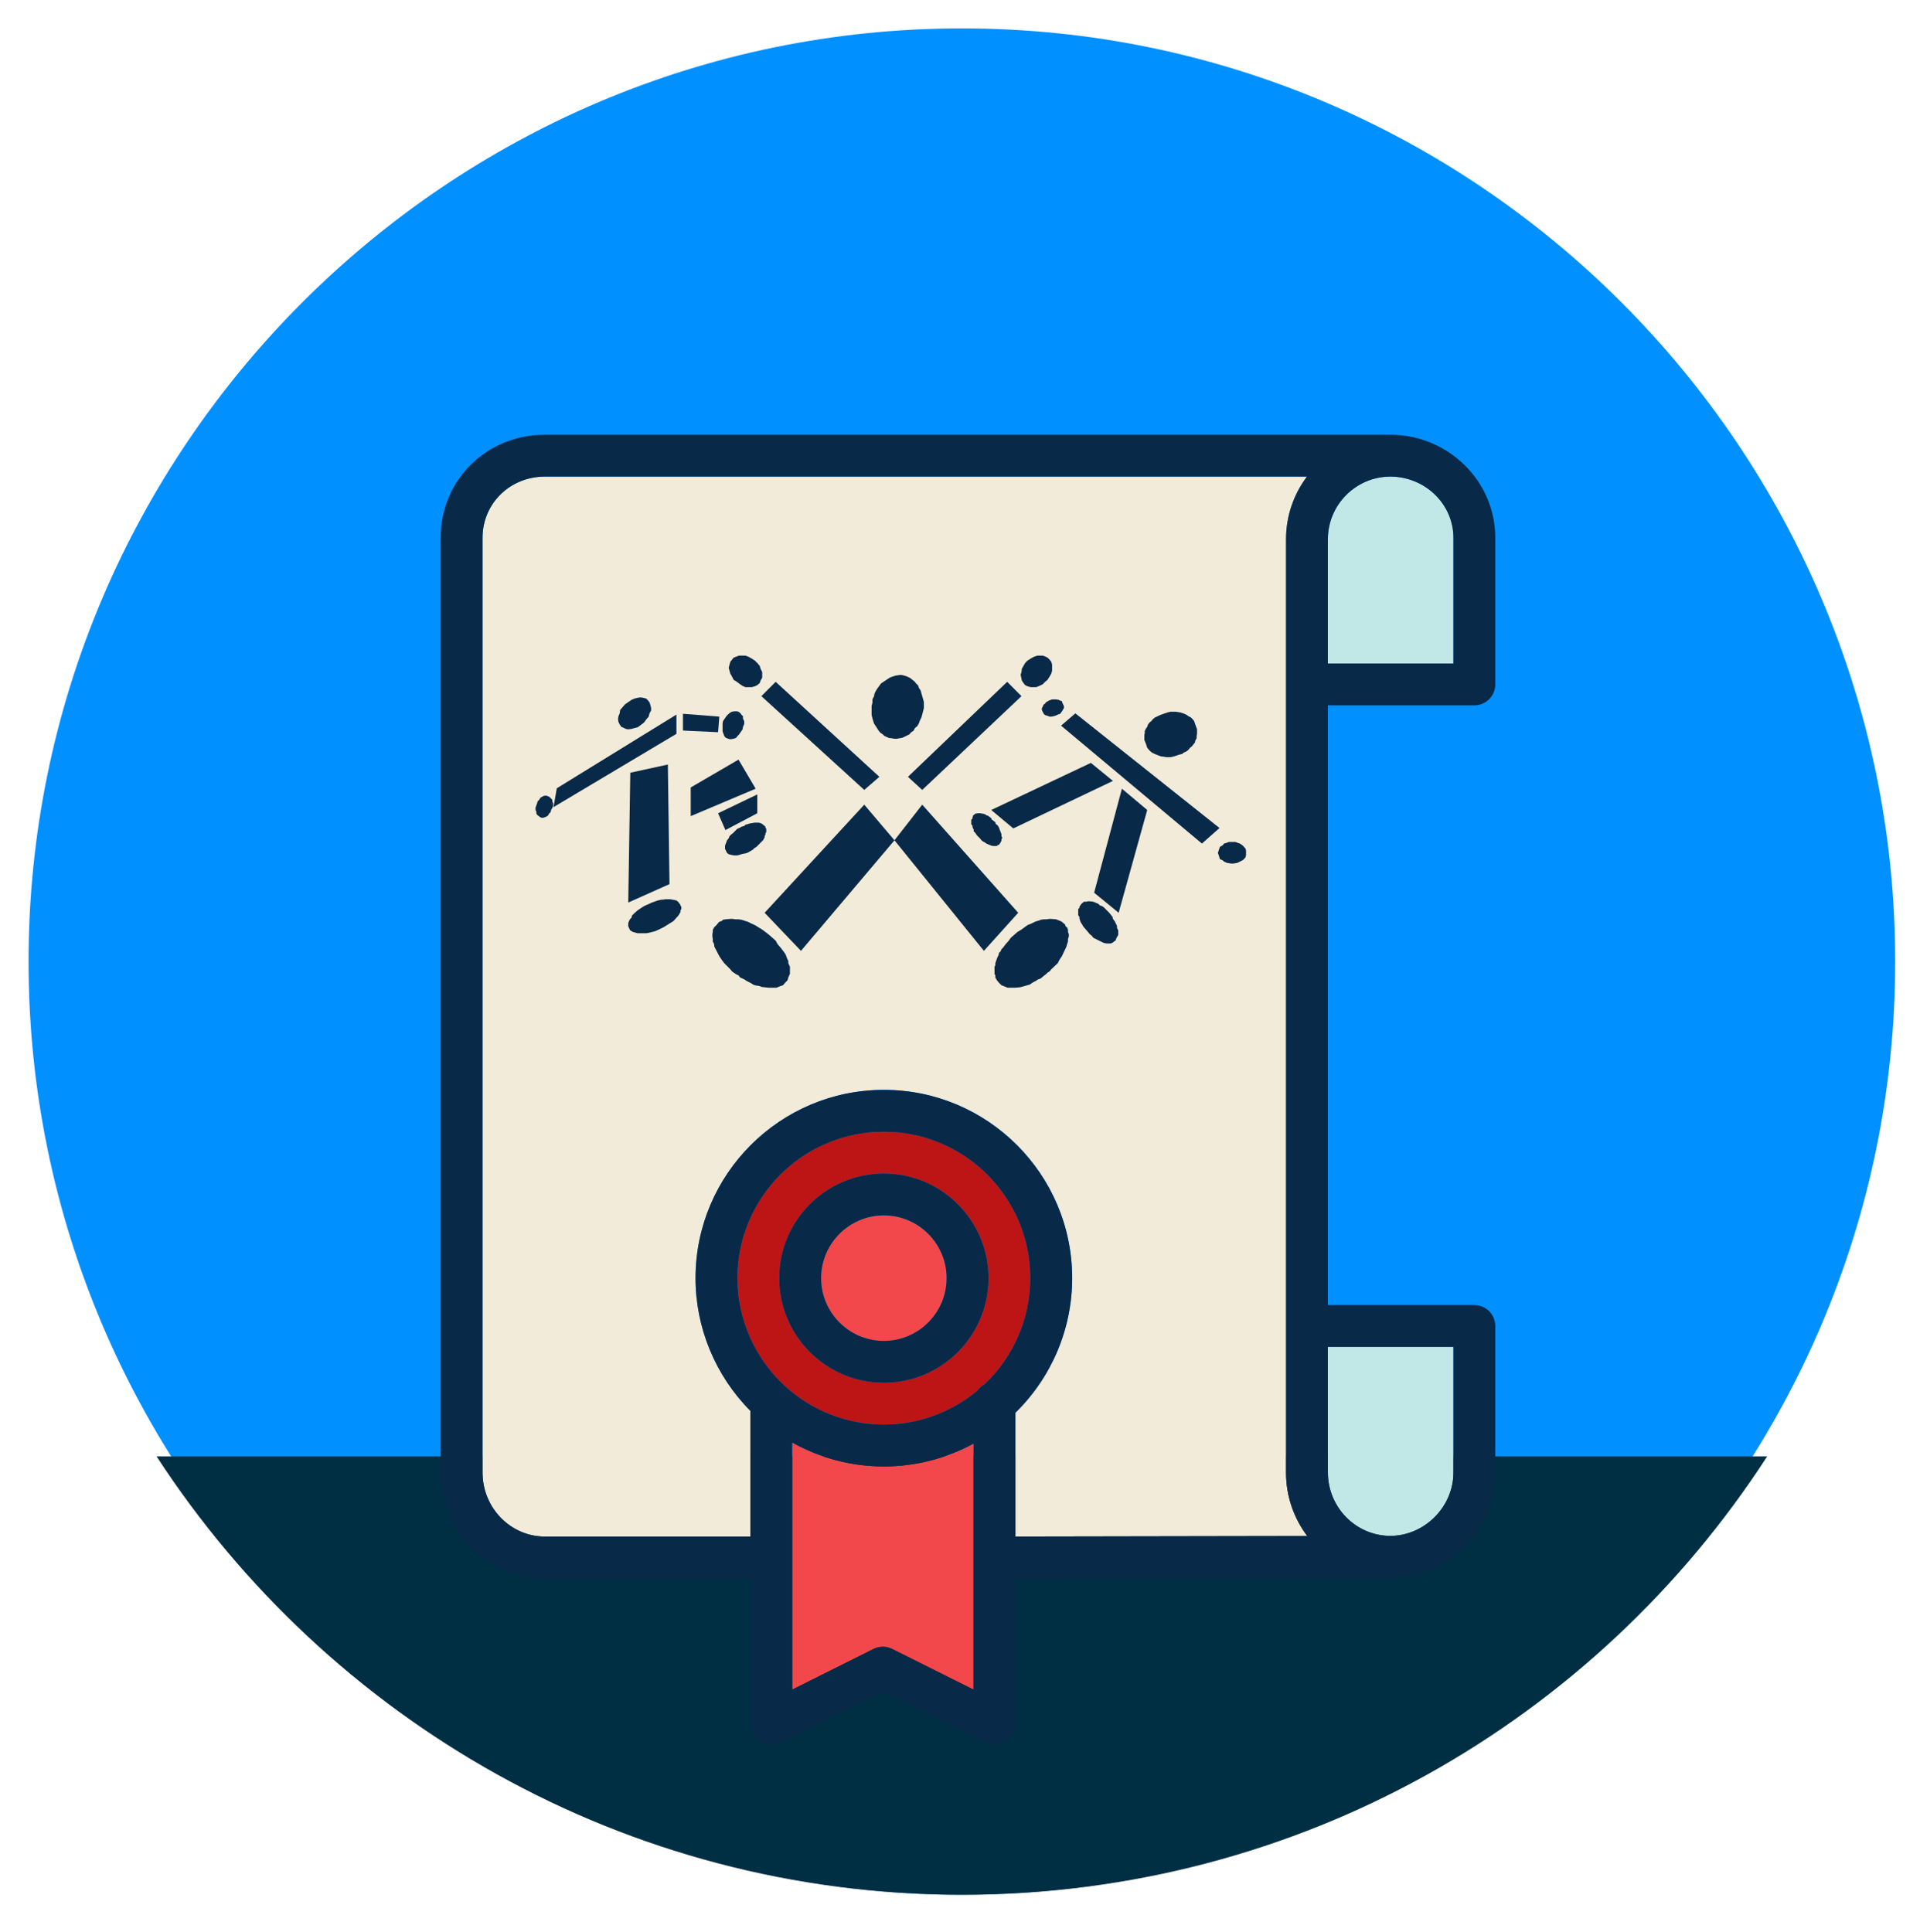 <?xml version="1.0" encoding="utf-8"?>
<!-- Generator: Adobe Illustrator 16.0.0, SVG Export Plug-In . SVG Version: 6.00 Build 0)  -->
<!DOCTYPE svg PUBLIC "-//W3C//DTD SVG 1.1//EN" "http://www.w3.org/Graphics/SVG/1.1/DTD/svg11.dtd">
<svg version="1.1" id="Layer_1" xmlns="http://www.w3.org/2000/svg" xmlns:xlink="http://www.w3.org/1999/xlink" x="0px" y="0px"
	 width="792px" height="797px" viewBox="0 0 792 797" enable-background="new 0 0 792 797" xml:space="preserve">
<path fill="#0090FF" d="M396.779,781.703c212.048,0,384.998-172.947,384.998-384.998c0-212.044-172.949-384.994-384.998-384.994
	c-212.051,0-385.001,172.949-385.001,384.994C11.778,608.756,184.728,781.703,396.779,781.703z"/>
<path fill="#002F44" d="M64.58,600.84c70.658,108.623,192.991,180.863,332.199,180.863c139.207,0,261.539-71.713,332.196-180.863
	H64.58L64.58,600.84z"/>
<g>
	<path fill="#F2EBD9" d="M530.488,607.531V222.462c0-9.678,3.221-18.628,8.641-25.836H224.82c-14.455,0-25.778,11.096-25.778,25.261
		v385.644c0,14.562,11.563,26.412,25.778,26.412h84.703v-51.881c-14.419-14.529-22.613-34.252-22.613-54.746
		c0-42.834,34.848-77.682,77.682-77.682c42.835,0,77.684,34.848,77.684,77.682c0,20.924-8.492,40.939-23.42,55.529v51.082
		l120.407-0.215C533.763,626.428,530.488,617.354,530.488,607.531z"/>
	<path fill="#C1E8E6" d="M573.466,196.626c-14.182,0.059-25.717,11.646-25.717,25.836v51.271h51.789v-51.846
		C599.539,207.964,587.845,196.634,573.466,196.626z"/>
	<path fill="#C1E8E6" d="M547.75,607.531c0,14.346,11.531,26.059,25.709,26.125c14.146-0.016,26.08-11.973,26.08-26.125v-51.848
		H547.75V607.531z"/>
	<path fill="#BD1515" d="M364.592,466.896c-33.316,0-60.419,27.104-60.419,60.42c0,17.008,7.266,33.344,19.938,44.812
		c11.127,10.062,25.506,15.605,40.481,15.605c14.105,0,27.716-4.951,38.546-13.955c0.779-1.119,1.812-2.045,3.021-2.693
		c12.002-11.402,18.854-27.221,18.854-43.77C425.011,494,397.908,466.896,364.592,466.896z M364.592,570.473
		c-23.797,0-43.156-19.357-43.156-43.156c0-23.797,19.359-43.156,43.156-43.156c23.798,0,43.158,19.359,43.158,43.156
		C407.75,551.115,388.39,570.473,364.592,570.473z"/>
	<path fill="#F2484B" d="M368.048,680.312l33.543,16.771V595.6c-11.279,6.125-23.979,9.4-37,9.4c-13.352,0-26.33-3.432-37.805-9.842
		v101.926l33.542-16.77C362.759,679.098,365.62,679.098,368.048,680.312z"/>
	<path fill="#F2484B" d="M364.592,501.422c-14.278,0-25.894,11.617-25.894,25.895c0,14.279,11.615,25.896,25.894,25.896
		c14.279,0,25.894-11.617,25.894-25.896C390.486,513.039,378.871,501.422,364.592,501.422z"/>
	<path fill="#082947" d="M608.171,290.996c4.765,0,8.63-3.865,8.63-8.631v-60.478c0-23.447-19.447-42.524-43.351-42.524H224.82
		c-24.135,0-43.041,18.678-43.041,42.524v385.645c0,24.082,19.309,43.676,43.041,43.676h84.703v59.844c0,2.99,1.55,5.77,4.094,7.344
		c2.545,1.57,5.723,1.715,8.398,0.377l42.174-21.088l42.173,21.088c1.219,0.607,2.543,0.91,3.86,0.91
		c1.578,0,3.152-0.432,4.537-1.287c2.545-1.574,4.094-4.354,4.094-7.344v-59.859l154.595-0.271
		c23.905,0,43.353-19.465,43.353-43.389v-60.479c0-4.766-3.865-8.631-8.63-8.631H547.75V290.996H608.171z M599.539,607.531
		c0,14.152-11.934,26.109-26.08,26.125c-14.178-0.066-25.709-11.779-25.709-26.125v-51.848h51.789V607.531z M406.158,571.088
		c-1.207,0.646-2.24,1.572-3.021,2.691c-10.83,9.006-24.443,13.957-38.546,13.957c-14.976,0-29.354-5.545-40.481-15.605
		c-12.67-11.471-19.938-27.807-19.938-44.814c0-33.314,27.103-60.418,60.419-60.418c33.316,0,60.419,27.104,60.419,60.418
		C425.011,543.867,418.16,559.684,406.158,571.088z M326.787,697.084V595.158c11.475,6.41,24.453,9.842,37.805,9.842
		c13.021,0,25.72-3.275,37-9.4v101.484l-33.543-16.77c-2.428-1.217-5.29-1.217-7.719,0L326.787,697.084z M418.855,582.846
		c14.928-14.59,23.42-34.605,23.42-55.529c0-42.834-34.849-77.682-77.684-77.682c-42.834,0-77.682,34.848-77.682,77.682
		c0,20.492,8.194,40.215,22.613,54.746v51.881H224.82c-14.215,0-25.778-11.85-25.778-26.412V221.886
		c0-14.166,11.323-25.261,25.778-25.261h314.308c-5.42,7.208-8.641,16.159-8.641,25.836v385.068c0,9.822,3.274,18.896,8.774,26.186
		l-120.407,0.213L418.855,582.846L418.855,582.846z M599.539,273.732H547.75v-51.271c0-14.19,11.535-25.777,25.717-25.836
		c14.379,0.009,26.072,11.337,26.072,25.261V273.732z"/>
	<path fill="#082947" d="M364.592,484.158c-23.797,0-43.156,19.359-43.156,43.158c0,23.797,19.359,43.156,43.156,43.156
		c23.798,0,43.158-19.359,43.158-43.156C407.75,503.518,388.39,484.158,364.592,484.158z M364.592,553.211
		c-14.278,0-25.894-11.615-25.894-25.895c0-14.277,11.615-25.896,25.894-25.896c14.279,0,25.894,11.617,25.894,25.896
		S378.871,553.211,364.592,553.211z"/>
</g>
<g>
	<polygon fill="#082947" points="368.97,346.672 330.4,392.289 315.41,376.578 356.507,331.975 	"/>
	<polygon fill="#082947" points="368.97,346.672 380.424,331.975 420.005,376.578 405.857,392.289 	"/>
	<polygon fill="#082947" points="306.988,340.76 307.494,340.254 308.168,340.084 309.178,339.746 311.199,339.408 312.716,339.408 
		313.052,339.408 313.726,339.578 314.399,339.914 315.41,340.76 315.748,341.098 315.748,341.438 316.084,341.943 316.084,343.295 
		315.748,343.801 315.748,344.307 315.41,344.984 315.41,345.49 314.736,346.672 314.062,347.35 312.042,349.377 311.199,349.883 
		310.525,350.559 308.505,351.742 307.494,352.08 306.483,352.248 305.81,352.418 304.799,352.756 303.957,352.924 302.946,352.924 
		301.936,352.756 301.262,352.586 300.588,352.418 299.915,351.91 299.746,351.572 299.072,350.221 299.072,348.869 
		299.915,346.672 300.588,345.828 300.925,344.984 301.599,344.307 302.272,343.801 303.62,342.449 304.125,341.943 
		305.304,341.438 305.81,341.098 	"/>
	<polygon fill="#082947" points="268.924,372.354 269.934,372.016 270.776,371.678 271.955,371.34 272.966,371.17 273.471,371.17 
		274.482,371.002 276.502,371.002 278.356,371.34 279.029,371.51 279.703,372.016 280.713,373.367 280.713,373.705 281.05,374.045 
		281.05,375.057 280.713,375.564 280.713,376.238 280.039,377.424 279.534,378.1 279.029,378.605 277.85,379.957 273.808,382.492 
		272.46,383.166 270.271,384.182 268.924,384.518 267.576,384.855 266.565,385.025 265.386,385.025 264.039,385.025 
		263.028,385.025 261.176,384.518 260.501,384.182 259.828,383.674 259.491,382.828 259.155,382.152 259.155,380.803 
		259.491,379.957 259.828,379.281 260.501,378.605 260.67,377.76 261.681,376.746 263.028,375.564 264.039,374.889 265.049,374.213 
		265.892,373.705 267.071,373.199 	"/>
	<polygon fill="#082947" points="407.542,336.537 408.216,337.043 408.889,337.551 409.057,338.057 409.731,338.564 410.573,339.24 
		410.742,339.914 411.416,340.422 411.921,341.098 413.099,344.139 413.099,344.984 413.438,345.66 413.099,346.336 
		413.099,346.842 412.763,347.518 412.425,348.025 412.089,348.531 411.416,348.701 411.248,349.039 409.731,349.039 
		408.889,348.869 406.869,348.025 406.194,347.518 405.521,347.18 404.845,346.672 404.341,345.998 402.994,344.646 
		402.657,344.139 402.32,343.633 401.646,342.957 401.646,342.281 401.309,341.605 401.142,341.098 401.142,340.592 
		400.635,340.084 400.635,338.227 401.142,337.719 401.142,337.213 401.309,336.873 401.309,336.537 402.32,335.691 
		403.332,335.521 404.679,335.521 404.845,335.691 405.521,335.691 406.532,336.029 406.869,336.367 	"/>
	<polygon fill="#082947" points="453.691,373.537 454.701,373.875 455.376,374.381 456.049,375.057 456.892,375.902 
		457.564,376.578 458.24,377.424 458.914,378.268 459.082,379.113 459.755,379.957 460.261,380.971 460.765,381.984 
		460.765,382.828 461.271,383.842 461.271,385.701 460.429,387.221 460.261,387.896 458.914,388.912 458.24,389.25 456.555,389.25 
		455.544,389.08 454.701,388.742 454.028,388.404 450.998,386.885 450.322,386.039 449.48,385.363 448.807,384.518 446.786,382.152 
		446.449,381.477 445.775,380.465 445.27,378.941 445.27,378.268 444.764,377.592 444.764,375.057 445.27,374.549 445.27,374.045 
		446.113,372.861 447.123,372.016 447.797,372.016 448.134,372.016 448.807,371.848 449.65,371.848 450.998,372.016 
		453.017,372.861 	"/>
	<polygon fill="#082947" points="508.263,347.35 509.611,347.35 510.453,347.688 511.463,348.025 512.474,348.701 513.148,349.377 
		513.821,350.221 513.99,350.898 513.99,352.756 513.821,353.602 513.148,354.445 512.474,354.953 511.463,355.459 510.453,355.967 
		509.611,356.135 508.263,356.305 506.916,356.135 506.074,355.967 504.894,355.459 504.39,354.953 503.21,354.445 502.705,352.756 
		502.369,351.91 502.705,350.898 503.21,349.377 504.39,348.701 504.894,348.025 506.074,347.688 506.916,347.35 	"/>
	<polygon fill="#082947" points="432.974,288.899 433.986,288.562 435.669,288.562 436.68,288.731 437.354,289.068 438.027,289.237 
		438.197,289.914 438.871,291.266 438.871,292.109 438.197,293.292 437.691,293.968 437.354,294.475 436.343,294.813 
		435.669,295.149 434.659,295.487 433.648,295.658 432.974,295.658 432.132,295.318 431.458,295.149 430.785,294.813 
		430.449,294.306 429.773,292.955 429.773,292.109 430.111,291.603 430.449,290.757 431.121,290.25 431.458,289.745 432.3,289.237 	
		"/>
	<polygon fill="#082947" points="423.88,272.511 425.226,271.667 426.406,270.99 427.921,270.483 428.763,270.483 430.111,270.483 
		431.121,270.822 432.132,271.329 432.974,272.174 433.648,273.019 433.986,274.202 433.986,276.735 433.648,277.918 
		432.974,279.101 432.132,280.453 431.121,281.296 430.111,282.312 428.763,282.986 427.417,283.494 426.237,283.494 
		425.226,283.494 423.88,283.155 422.87,282.648 422.196,281.803 421.521,280.79 421.016,278.425 421.353,277.243 421.521,275.891 
		422.87,273.525 	"/>
	<polygon fill="#082947" points="311.368,272.511 312.378,273.525 313.389,274.708 313.726,275.891 314.399,277.243 
		314.399,279.607 313.726,280.79 313.389,281.803 312.378,282.648 311.368,283.155 310.021,283.494 309.178,283.494 
		307.494,283.494 306.315,282.986 305.304,282.312 303.957,281.296 302.609,280.453 301.936,279.101 301.262,277.918 
		300.588,275.553 300.925,274.202 301.262,273.019 301.936,272.174 302.609,271.329 304.799,270.483 306.315,270.483 
		307.494,270.483 308.841,270.99 310.021,271.667 	"/>
	<polygon fill="#082947" points="481.482,293.968 482.83,293.63 485.019,293.63 487.041,293.968 488.052,294.306 488.893,294.644 
		489.567,294.981 490.241,295.487 491.252,295.994 491.925,296.669 492.599,297.514 493.105,299.033 493.778,300.892 
		493.778,302.749 493.609,303.763 493.609,304.606 493.105,305.45 492.936,306.295 491.589,307.984 490.915,308.492 
		490.241,309.336 489.4,310.012 488.219,310.52 487.714,311.025 486.367,311.363 485.357,311.701 484.346,312.039 482.999,312.377 
		481.146,312.377 480.135,312.207 478.789,312.039 476.262,311.025 475.25,310.52 474.577,310.012 473.902,309.336 473.229,308.492 
		472.724,306.971 472.05,305.282 472.05,303.256 472.218,302.411 472.218,301.566 472.724,300.553 473.229,299.879 473.566,298.866 
		474.24,298.02 474.914,297.514 475.588,296.669 476.429,295.994 478.619,294.981 480.472,294.306 	"/>
	<polygon fill="#082947" points="259.996,318.797 275.492,315.418 276.166,364.752 259.155,372.354 	"/>
	<polygon fill="#082947" points="284.924,324.879 304.63,313.391 311.704,325.387 284.924,336.705 	"/>
	<polygon fill="#082947" points="296.209,335.521 312.378,327.752 312.378,335.521 299.24,342.449 	"/>
	<polygon fill="#082947" points="281.724,301.397 281.724,294.475 296.714,295.658 296.209,302.075 	"/>
	<polygon fill="#082947" points="372.507,278.593 373.687,278.932 374.529,279.271 375.541,279.777 376.55,280.622 377.224,281.128 
		377.898,281.974 378.74,282.817 379.078,283.832 379.751,284.844 380.761,288.394 381.097,289.576 381.097,292.109 
		380.424,294.813 380.087,295.994 379.414,297.346 379.078,298.358 378.404,299.541 377.392,300.385 376.887,301.397 
		375.708,302.243 375.203,302.918 374.193,303.424 373.181,303.932 372.003,304.437 370.824,304.606 369.981,304.775 
		368.97,304.775 367.96,304.606 366.613,304.437 364.76,303.594 364.087,302.918 363.076,302.243 362.402,301.397 361.224,299.541 
		360.549,298.528 360.212,297.514 359.876,296.333 359.539,294.981 359.539,291.266 359.876,289.914 359.876,288.562 
		360.549,287.209 360.718,286.196 361.392,284.844 362.065,283.832 363.413,281.974 364.423,281.296 366.445,279.944 
		367.287,279.438 368.297,279.101 369.308,278.762 370.319,278.593 371.498,278.425 	"/>
	<polygon fill="#082947" points="305.304,294.137 305.81,294.813 306.483,295.487 306.483,296.501 306.988,297.514 306.988,298.696 
		306.483,299.879 306.315,300.892 304.799,303.086 304.125,303.763 303.62,304.437 302.609,304.775 301.599,304.945 
		300.925,304.945 299.915,304.606 299.24,304.269 298.735,303.594 298.062,301.735 298.062,298.528 298.229,297.514 
		299.746,295.318 300.42,294.644 301.262,293.968 301.936,293.63 302.946,293.462 303.957,293.462 304.63,293.63 	"/>
	<polygon fill="#082947" points="226.647,328.764 227.153,329.271 227.826,329.947 227.826,330.623 228.163,331.467 
		228.163,332.482 227.826,333.328 227.321,334.172 227.153,335.016 226.479,335.691 226.142,336.367 225.468,336.873 
		224.121,337.381 223.447,337.381 222.941,337.213 222.268,336.705 221.595,336.199 221.257,335.691 221.257,335.016 
		220.92,334.172 220.92,333.158 221.595,331.299 221.763,330.623 222.437,329.947 222.941,329.104 224.121,328.428 224.794,328.258 
		225.468,328.258 	"/>
	<polygon fill="#082947" points="229.679,325.217 279.029,294.813 279.029,302.749 228.331,332.988 	"/>
	<polygon fill="#082947" points="374.529,320.486 415.458,281.296 421.353,287.209 380.424,325.893 	"/>
	<polygon fill="#082947" points="362.739,320.486 356.507,325.893 314.062,287.209 319.958,281.296 	"/>
	<polygon fill="#082947" points="408.889,334.172 449.986,314.742 459.082,322.176 417.984,341.773 	"/>
	<polygon fill="#082947" points="462.787,325.387 473.229,334.172 461.439,376.578 451.333,368.299 	"/>
	<polygon fill="#082947" points="443.585,294.306 503.042,341.605 495.799,348.025 437.691,299.371 	"/>
	<polygon fill="#082947" points="267.239,288.899 267.912,289.745 268.25,290.757 268.586,292.109 268.586,293.124 267.912,294.306 
		267.576,295.658 266.565,296.839 265.723,298.02 264.208,299.203 263.028,300.046 261.681,300.385 260.501,300.723 
		259.155,300.892 258.144,300.723 257.133,300.216 256.291,299.879 255.617,298.866 255.112,297.853 254.943,296.669 
		255.112,295.487 255.617,294.306 255.786,292.955 256.797,291.772 257.807,290.588 260.501,288.731 261.681,288.225 
		263.028,287.886 264.208,287.716 265.386,287.886 266.565,288.225 	"/>
	<polygon fill="#082947" points="311.368,381.646 312.716,382.492 314.399,383.504 315.748,384.518 317.263,385.701 318.61,386.885 
		319.958,388.066 320.8,389.586 321.979,390.939 323.158,392.461 323.664,393.135 324.168,393.979 324.505,394.992 325.179,396.514 
		325.179,397.357 325.853,398.879 325.853,401.752 325.179,403.271 324.842,404.453 323.832,405.467 322.989,406.482 
		321.474,406.988 320.295,407.496 318.61,407.496 317.094,407.496 314.062,407.156 313.389,406.82 311.368,406.482 310.525,406.145 
		309.852,405.637 308.841,405.131 307.831,404.623 307.157,404.117 305.304,403.271 304.63,402.428 303.62,401.92 302.609,401.244 
		301.936,400.738 301.262,399.891 298.735,397.357 297.725,396.006 296.714,394.486 294.693,390.6 294.525,389.418 294.02,388.404 
		294.02,387.389 293.852,386.377 293.852,385.363 294.02,384.518 294.02,383.674 294.525,382.66 295.704,381.477 296.209,380.803 
		296.714,380.295 297.725,379.957 298.229,379.449 299.24,379.281 301.262,379.113 302.272,379.113 303.283,379.281 304.63,379.281 
		305.81,379.449 308.505,380.295 309.852,380.971 	"/>
	<polygon fill="#082947" points="423.88,381.646 425.562,380.971 426.912,380.295 429.438,379.449 430.449,379.281 431.626,379.281 
		432.806,379.113 433.648,379.113 435.669,379.281 437.354,379.957 438.027,380.295 439.375,381.477 439.543,382.152 
		440.216,382.66 440.554,383.674 440.554,384.518 440.89,385.363 440.89,386.377 440.554,387.389 440.554,388.404 440.216,389.418 
		439.88,390.6 438.027,394.486 437.017,396.006 436.343,397.357 433.648,399.891 432.974,400.738 432.132,401.244 431.458,401.92 
		430.785,402.428 429.773,403.271 429.1,403.777 428.09,404.117 427.417,404.623 426.406,405.131 425.562,405.637 424.89,406.145 
		423.207,406.65 421.353,407.156 420.679,407.328 418.658,407.496 416.973,407.496 415.626,407.496 414.447,406.988 
		413.099,406.482 412.089,405.467 411.248,404.453 410.573,403.271 410.573,402.428 410.236,401.752 410.236,398.879 
		410.573,398.203 410.573,397.357 411.416,394.992 411.921,393.979 412.089,393.135 412.763,392.461 413.099,391.613 
		413.773,390.939 414.785,389.586 416.132,388.066 416.973,386.885 419.669,384.518 421.353,383.504 	"/>
</g>
</svg>
